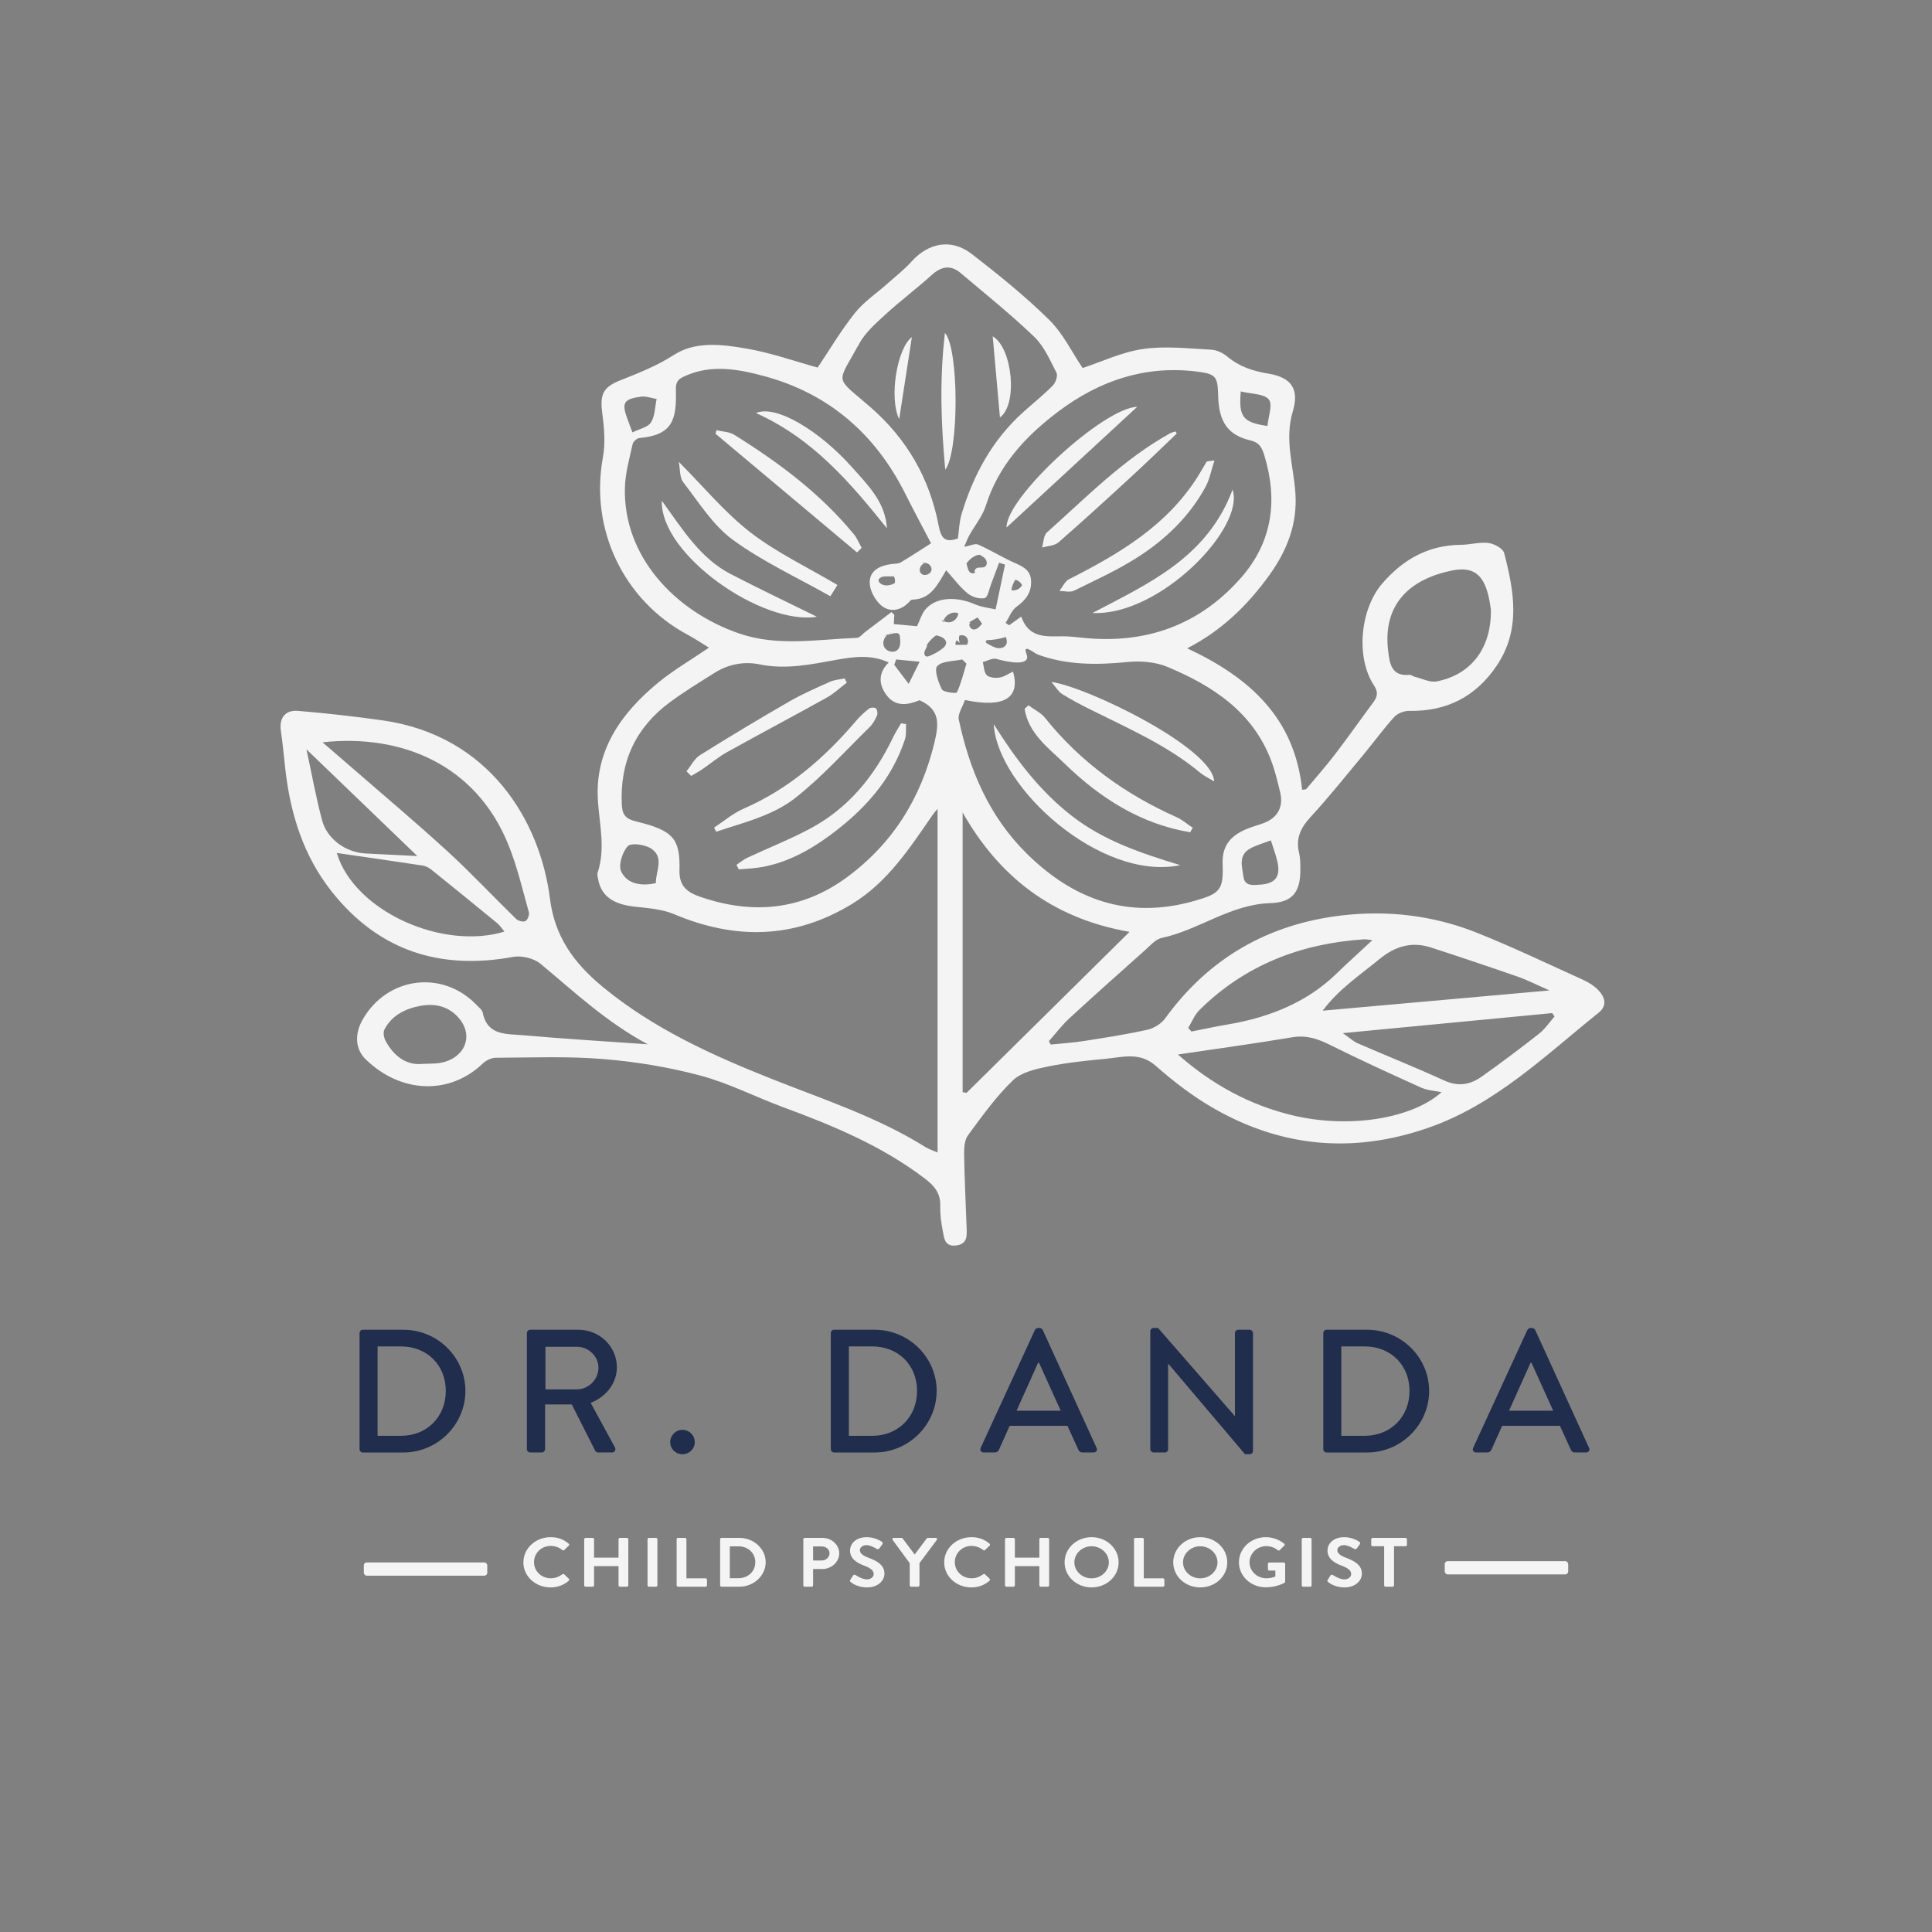 <?xml version="1.0" encoding="UTF-8"?>
<svg id="Layer_1" data-name="Layer 1" xmlns="http://www.w3.org/2000/svg" viewBox="0 0 1080 1080">
  <rect x="0" y="0" width="1080" height="1080" fill="#808080" stroke="none"/>
  <defs>
    <style>
      .cls-1 {
        fill: #202d4c;
      }

      .cls-2 {
        fill: #f4f4f5;
      }
    </style>
  </defs>
  <g>
    <path class="cls-1" d="M200.99,745.2c0-.98.79-1.86,1.78-1.86h22.72c19.07,0,34.67,15.39,34.67,34.21s-15.61,34.4-34.67,34.4h-22.72c-.99,0-1.78-.88-1.78-1.86v-64.88ZM224.11,802.63c14.52,0,25.09-10.58,25.09-25.09s-10.57-24.89-25.09-24.89h-13.04v49.98h13.04Z"/>
    <path class="cls-1" d="M294.54,745.2c0-.98.79-1.86,1.88-1.86h26.87c11.85,0,21.54,9.31,21.54,20.97,0,9.02-6.03,16.47-14.62,19.9l13.53,24.89c.69,1.27,0,2.84-1.68,2.84h-7.71c-.79,0-1.38-.49-1.58-.88l-13.14-25.97h-14.92v24.99c0,.98-.89,1.86-1.88,1.86h-6.42c-1.09,0-1.88-.88-1.88-1.86v-64.88ZM322.49,776.66c6.42,0,12.05-5.39,12.05-12.15,0-6.37-5.63-11.66-12.05-11.66h-17.58v23.82h17.58Z"/>
    <path class="cls-1" d="M381.46,799.3c3.85,0,6.91,3.04,6.91,6.86s-3.06,6.76-6.91,6.76-6.82-3.04-6.82-6.76,3.06-6.86,6.82-6.86Z"/>
    <path class="cls-1" d="M464.43,745.2c0-.98.79-1.86,1.78-1.86h22.72c19.07,0,34.67,15.39,34.67,34.21s-15.61,34.4-34.67,34.4h-22.72c-.99,0-1.78-.88-1.78-1.86v-64.88ZM487.55,802.63c14.52,0,25.09-10.58,25.09-25.09s-10.57-24.89-25.09-24.89h-13.04v49.98h13.04Z"/>
    <path class="cls-1" d="M548.2,809.39l30.33-65.96c.3-.59,1.19-1.08,1.68-1.08h.99c.49,0,1.38.49,1.68,1.08l30.13,65.96c.59,1.27-.2,2.55-1.68,2.55h-6.22c-1.19,0-1.88-.59-2.27-1.47l-6.12-13.43h-32.3c-1.98,4.51-4.05,8.92-6.03,13.43-.3.69-1.09,1.47-2.27,1.47h-6.22c-1.48,0-2.27-1.27-1.68-2.55ZM592.95,788.61l-12.15-26.85h-.49l-12.05,26.85h24.7Z"/>
    <path class="cls-1" d="M643.02,744.12c0-.98.89-1.76,1.88-1.76h2.47l42.87,49.2h.1v-46.36c0-.98.79-1.86,1.88-1.86h6.32c.99,0,1.88.88,1.88,1.86v65.96c0,.98-.89,1.76-1.88,1.76h-2.57l-42.87-50.57h-.1v47.73c0,.98-.79,1.86-1.88,1.86h-6.22c-.99,0-1.88-.88-1.88-1.86v-65.96Z"/>
    <path class="cls-1" d="M739.72,745.2c0-.98.79-1.86,1.78-1.86h22.72c19.07,0,34.67,15.39,34.67,34.21s-15.61,34.4-34.67,34.4h-22.72c-.99,0-1.78-.88-1.78-1.86v-64.88ZM762.84,802.63c14.52,0,25.09-10.58,25.09-25.09s-10.57-24.89-25.09-24.89h-13.04v49.98h13.04Z"/>
    <path class="cls-1" d="M823.49,809.39l30.33-65.96c.3-.59,1.19-1.08,1.68-1.08h.99c.49,0,1.38.49,1.68,1.08l30.13,65.96c.59,1.27-.2,2.55-1.68,2.55h-6.22c-1.19,0-1.88-.59-2.27-1.47l-6.12-13.43h-32.3c-1.98,4.51-4.05,8.92-6.03,13.43-.3.69-1.09,1.47-2.27,1.47h-6.22c-1.48,0-2.27-1.27-1.68-2.55ZM868.24,788.61l-12.15-26.85h-.49l-12.05,26.85h24.7Z"/>
  </g>
  <g>
    <path class="cls-2" d="M307.75,859.29c4.24,0,7.31,1.25,10.17,3.63.38.31.38.78.04,1.09l-2.56,2.46c-.29.31-.71.31-1.05,0-1.76-1.44-4.12-2.3-6.47-2.3-5.38,0-9.37,4.17-9.37,9.09s4.03,9.01,9.41,9.01c2.52,0,4.66-.9,6.43-2.22.34-.27.8-.23,1.05,0l2.6,2.5c.34.27.25.78-.04,1.05-2.86,2.57-6.47,3.78-10.21,3.78-8.4,0-15.17-6.2-15.17-14s6.76-14.08,15.17-14.08Z"/>
    <path class="cls-2" d="M326.57,860.42c0-.39.38-.74.8-.74h3.91c.46,0,.8.35.8.74v10.33h13.69v-10.33c0-.39.34-.74.8-.74h3.86c.42,0,.8.35.8.74v25.82c0,.39-.38.74-.8.74h-3.86c-.46,0-.8-.35-.8-.74v-10.76h-13.69v10.76c0,.39-.34.74-.8.74h-3.91c-.42,0-.8-.35-.8-.74v-25.82Z"/>
    <path class="cls-2" d="M361.98,860.42c0-.39.38-.74.8-.74h3.91c.42,0,.8.35.8.74v25.82c0,.39-.38.74-.8.74h-3.91c-.42,0-.8-.35-.8-.74v-25.82Z"/>
    <path class="cls-2" d="M378.24,860.42c0-.39.34-.74.8-.74h3.87c.42,0,.8.35.8.74v21.88h10.71c.46,0,.8.35.8.74v3.2c0,.39-.34.74-.8.74h-15.38c-.46,0-.8-.35-.8-.74v-25.82Z"/>
    <path class="cls-2" d="M402.56,860.42c0-.39.34-.74.76-.74h9.96c8.11,0,14.74,6.12,14.74,13.61s-6.64,13.69-14.74,13.69h-9.96c-.42,0-.76-.35-.76-.74v-25.82ZM412.76,882.22c5.46,0,9.45-3.82,9.45-8.93s-3.99-8.89-9.45-8.89h-4.79v17.82h4.79Z"/>
    <path class="cls-2" d="M449.06,860.42c0-.39.34-.74.8-.74h9.87c5.17,0,9.41,3.9,9.41,8.62s-4.24,8.78-9.37,8.78h-5.25v9.17c0,.39-.38.74-.8.74h-3.86c-.46,0-.8-.35-.8-.74v-25.82ZM459.39,872.31c2.35,0,4.33-1.76,4.33-4.06,0-2.15-1.97-3.78-4.33-3.78h-4.87v7.84h4.87Z"/>
    <path class="cls-2" d="M475.31,883.16l1.51-2.42c.34-.55,1.05-.55,1.43-.27.21.12,3.61,2.42,6.34,2.42,2.18,0,3.82-1.33,3.82-3,0-1.99-1.81-3.35-5.33-4.68-3.95-1.48-7.9-3.82-7.9-8.42,0-3.47,2.77-7.49,9.45-7.49,4.29,0,7.56,2.03,8.4,2.61.42.23.55.9.25,1.29l-1.6,2.22c-.34.47-.97.78-1.47.47-.34-.2-3.53-2.15-5.84-2.15s-3.7,1.48-3.7,2.73c0,1.83,1.55,3.08,4.96,4.37,4.08,1.52,8.78,3.78,8.78,8.81,0,4.02-3.74,7.72-9.66,7.72-5.29,0-8.4-2.3-9.24-3.04-.38-.35-.59-.55-.21-1.17Z"/>
    <path class="cls-2" d="M508.54,873.83l-9.58-13.03c-.34-.51,0-1.13.67-1.13h4.29c.34,0,.55.19.67.35l6.72,8.97,6.72-8.97c.13-.16.34-.35.67-.35h4.33c.67,0,1.01.62.67,1.13l-9.7,12.99v12.44c0,.39-.38.74-.8.74h-3.86c-.46,0-.8-.35-.8-.74v-12.4Z"/>
    <path class="cls-2" d="M542.98,859.29c4.24,0,7.31,1.25,10.17,3.63.38.31.38.78.04,1.09l-2.56,2.46c-.29.31-.71.31-1.05,0-1.76-1.44-4.12-2.3-6.47-2.3-5.38,0-9.37,4.17-9.37,9.09s4.03,9.01,9.41,9.01c2.52,0,4.66-.9,6.43-2.22.34-.27.8-.23,1.05,0l2.6,2.5c.34.27.25.78-.04,1.05-2.86,2.57-6.47,3.78-10.21,3.78-8.4,0-15.17-6.2-15.17-14s6.76-14.08,15.17-14.08Z"/>
    <path class="cls-2" d="M561.8,860.42c0-.39.38-.74.8-.74h3.91c.46,0,.8.35.8.74v10.33h13.69v-10.33c0-.39.34-.74.8-.74h3.87c.42,0,.8.35.8.74v25.82c0,.39-.38.74-.8.74h-3.87c-.46,0-.8-.35-.8-.74v-10.76h-13.69v10.76c0,.39-.34.74-.8.74h-3.91c-.42,0-.8-.35-.8-.74v-25.82Z"/>
    <path class="cls-2" d="M610.19,859.29c8.4,0,15.12,6.28,15.12,14.08s-6.72,14-15.12,14-15.08-6.2-15.08-14,6.68-14.08,15.08-14.08ZM610.19,882.3c5.29,0,9.66-4.02,9.66-8.93s-4.37-9.01-9.66-9.01-9.62,4.1-9.62,9.01,4.33,8.93,9.62,8.93Z"/>
    <path class="cls-2" d="M633.92,860.42c0-.39.34-.74.8-.74h3.87c.42,0,.8.35.8.74v21.88h10.71c.46,0,.8.35.8.74v3.2c0,.39-.34.74-.8.74h-15.38c-.46,0-.8-.35-.8-.74v-25.82Z"/>
    <path class="cls-2" d="M670.93,859.29c8.4,0,15.12,6.28,15.12,14.08s-6.72,14-15.12,14-15.08-6.2-15.08-14,6.68-14.08,15.08-14.08ZM670.93,882.3c5.29,0,9.66-4.02,9.66-8.93s-4.37-9.01-9.66-9.01-9.62,4.1-9.62,9.01,4.33,8.93,9.62,8.93Z"/>
    <path class="cls-2" d="M707.64,859.29c3.78,0,7.39,1.37,10.25,3.63.34.31.38.78.04,1.09l-2.6,2.54c-.34.31-.71.31-1.09,0-1.81-1.48-4.03-2.26-6.34-2.26-5.25,0-9.41,4.17-9.41,9.05s4.16,8.93,9.45,8.93c2.35,0,4.16-.66,5-.98v-3.32h-3.36c-.46,0-.8-.31-.8-.7v-3.08c0-.43.34-.74.8-.74h8.07c.42,0,.76.35.76.74v9.98c0,.31-.17.51-.34.62,0,0-4.33,2.53-10.42,2.53-8.36,0-15.08-6.16-15.08-13.96s6.72-14.08,15.08-14.08Z"/>
    <path class="cls-2" d="M727.68,860.42c0-.39.38-.74.8-.74h3.91c.42,0,.8.35.8.74v25.82c0,.39-.38.74-.8.74h-3.91c-.42,0-.8-.35-.8-.74v-25.82Z"/>
    <path class="cls-2" d="M742.21,883.16l1.51-2.42c.34-.55,1.05-.55,1.43-.27.21.12,3.61,2.42,6.34,2.42,2.18,0,3.82-1.33,3.82-3,0-1.99-1.81-3.35-5.33-4.68-3.95-1.48-7.9-3.82-7.9-8.42,0-3.47,2.77-7.49,9.45-7.49,4.29,0,7.56,2.03,8.4,2.61.42.23.55.9.25,1.29l-1.6,2.22c-.34.47-.97.78-1.47.47-.34-.2-3.53-2.15-5.84-2.15s-3.7,1.48-3.7,2.73c0,1.83,1.55,3.08,4.96,4.37,4.08,1.52,8.78,3.78,8.78,8.81,0,4.02-3.74,7.72-9.66,7.72-5.29,0-8.4-2.3-9.24-3.04-.38-.35-.59-.55-.21-1.17Z"/>
    <path class="cls-2" d="M773.76,864.36h-6.43c-.46,0-.8-.35-.8-.74v-3.2c0-.39.34-.74.8-.74h18.36c.46,0,.8.35.8.74v3.2c0,.39-.34.74-.8.74h-6.43v21.88c0,.39-.38.74-.8.74h-3.91c-.42,0-.8-.35-.8-.74v-21.88Z"/>
  </g>
  <rect class="cls-2" x="807.61" y="872.7" width="69.02" height="7.39" rx="1.63" ry="1.63"/>
  <rect class="cls-2" x="203.37" y="873.42" width="69.02" height="7.39" rx="1.63" ry="1.63"/>
  <g>
    <path class="cls-2" d="M468.12,327c-.95,1.53-2.12,3.41-3.92,6.31-18.55-10.48-37.79-19.31-54.54-31.55-11.15-8.15-19.01-20.95-27.71-32.16-2.11-2.72-1.71-7.4-2.51-11.43,13.7,13.74,25.57,28.22,40,39.4,14.61,11.32,31.74,19.39,48.68,29.43Z"/>
    <path class="cls-2" d="M479.06,308.8c-26.36-22.11-52.72-44.21-79.07-66.32.18-.67.37-1.34.55-2.01,3.32.82,7.13.86,9.9,2.58,24.83,15.47,48.16,32.82,66.88,55.62,1.83,2.22,2.92,5.05,4.35,7.6-.87.85-1.74,1.69-2.61,2.54Z"/>
    <path class="cls-2" d="M456.62,344.76c-30.44,5.03-87.61-34.65-86.66-64.85,11.84,16.41,21.68,32.27,38.42,40.95,15.98,8.29,32.26,16.01,48.24,23.9Z"/>
    <path class="cls-2" d="M495.79,295.29c-20.42-25.35-41.1-49.92-73.19-64.4,11.17-4.86,35.56,9.89,53.9,30.54,8.64,9.72,18.46,19.3,19.29,33.85Z"/>
    <path class="cls-2" d="M659.78,483.63c-44.43,9.21-102.33-43.47-104.26-78.78,12.12,19.27,25.54,37.21,43.76,51.34,18.04,14,39.07,20.88,60.5,27.44Z"/>
    <path class="cls-2" d="M665.3,465.24c-27.47-4.58-50.15-18.97-69.82-38.05-9.11-8.84-20.56-17.06-22.73-30.94.72-.66,1.43-1.32,2.15-1.98,3.15,2.33,6.97,4.13,9.34,7.09,19.8,24.72,44.69,42.58,73.44,55.44,3.26,1.46,6.06,3.94,9.08,5.94-.49.83-.97,1.66-1.46,2.5Z"/>
    <path class="cls-2" d="M587.72,381.21c19.96,2.69,90.23,36.91,91,55.6-3.01-1.84-5.69-3.07-7.87-4.89-18.32-15.24-39.96-24.66-61.01-35.14-5.49-2.73-10.96-5.59-16.15-8.84-2.12-1.33-3.49-3.86-5.97-6.73Z"/>
    <path class="cls-2" d="M506.51,404.78c-.18,2.85.23,5.89-.63,8.52-7.57,23.01-23.17,39.88-42.25,53.87-11.41,8.37-23.75,15.03-37.9,17.55-4.2.75-8.5.87-12.76,1.28-.42-.85-.84-1.7-1.26-2.55,1.99-1.33,3.86-2.94,6-3.95,11.76-5.5,23.9-10.27,35.32-16.38,21.29-11.41,35.81-29.29,46.14-50.82,1.31-2.74,2.99-5.3,4.51-7.94.94.14,1.89.28,2.83.42Z"/>
    <path class="cls-2" d="M399.17,462.63c5.48-3.57,10.6-8,16.51-10.58,25.26-11,45.29-28.45,62.91-49.12,2.13-2.5,4.59-4.79,7.19-6.81.88-.68,3.18-.77,3.87-.12.79.76,1.08,2.87.6,3.97-1,2.31-2.3,4.69-4.08,6.44-13.69,13.41-26.6,27.82-41.58,39.62-12.68,9.99-28.99,13.77-44.23,18.9-.4-.77-.79-1.54-1.19-2.31Z"/>
    <path class="cls-2" d="M383.74,431.15c2.5-3.06,4.42-7.05,7.59-9.04,16.43-10.3,33.08-20.28,49.88-29.97,7.28-4.2,15.06-7.58,22.75-11.02,2.51-1.12,5.46-1.28,8.2-1.87.4.78.81,1.56,1.21,2.34-3.69,2.8-7.12,6.1-11.13,8.33-18.54,10.32-37.3,20.22-55.84,30.54-4.89,2.72-9.23,6.43-13.88,9.6-1.97,1.34-4.1,2.47-6.15,3.69-.88-.87-1.76-1.73-2.63-2.6Z"/>
    <path class="cls-2" d="M678.89,257.39c-1.89,5.76-2.74,10.69-5.02,14.85-8.93,16.33-22.07,29.04-37.49,38.98-11.37,7.33-23.85,13-36.04,18.99-2.19,1.08-5.38.14-8.11.14,1.76-2.23,3.05-5.4,5.35-6.56,27.91-14.14,54.52-29.82,71.86-57.19,1.77-2.79,3.34-5.7,5.08-8.5.17-.28.95-.18,4.36-.71Z"/>
    <path class="cls-2" d="M657.83,242.33c-8.13,7.74-16.16,15.6-24.42,23.2-13.78,12.68-27.59,25.34-41.7,37.65-2.22,1.94-6.09,1.99-9.2,2.91.87-2.88.83-6.77,2.74-8.47,21.97-19.56,42.6-40.82,68.67-55.31.97-.54,2.12-.75,3.19-1.12.24.38.49.76.73,1.14Z"/>
    <path class="cls-2" d="M610.73,342.65c31.29-16.48,64.05-30.86,78.3-68.96,7.1,21.56-41.07,70.88-78.3,68.96Z"/>
    <path class="cls-2" d="M635.7,227.42c-24.47,22.6-48.67,44.95-73.03,67.45-.39-16.78,54.17-66.98,73.03-67.45Z"/>
    <path class="cls-2" d="M528.4,262.53c-2.28-24.88-3.32-49.77-.17-76.41,7.9,8.75,7.9,66.73.17,76.41Z"/>
    <path class="cls-2" d="M554.93,188c11.01,6.38,14.22,37.98,4.04,45.35-1.35-15.16-2.73-30.62-4.04-45.35Z"/>
    <path class="cls-2" d="M502.65,234.32c-5.92-12.49-.92-40.03,7.08-45.85-2.37,15.34-4.72,30.6-7.08,45.85Z"/>
    <path class="cls-2" d="M893.39,553.4c-2.28-2.32-5.23-4.21-8.21-5.56-19.8-8.98-39.44-18.38-59.61-26.44-24.19-9.68-49.85-12.67-75.52-9.67-40.89,4.78-74.19,23.73-98.65,57.46-2.17,2.99-6.21,5.59-9.83,6.4-11.72,2.62-23.63,4.46-35.51,6.32-6.17.97-12.44,1.35-18.66,2-.36-.63-.73-1.25-1.09-1.88,3.82-4.3,7.31-8.95,11.52-12.82,13.96-12.87,28.15-25.5,42.34-38.13,2.86-2.54,5.8-6.03,9.19-6.76,20.88-4.46,38.44-18.78,60.71-19.46,12.63-.39,16.91-6.36,16.84-18.92-.02-3.07,0-6.23-.72-9.18-1.95-8.09.89-14.02,6.41-20.02,10.38-11.29,19.97-23.31,29.78-35.12,5.73-6.9,11-14.22,17.03-20.84,1.86-2.04,5.57-3.43,8.4-3.39,20.96.35,37.2-7.95,48.89-25.31,13.59-20.19,9.66-41.64,4.12-62.97-.66-2.54-5.59-5.17-8.81-5.58-4.97-.63-10.18.99-15.29,1.03-18.26.14-32.49,8.19-44.09,21.71-12.38,14.43-14.79,41.39-4.57,56.88,2.55,3.86,1.91,6.38-.44,9.55-7.19,9.68-14.12,19.56-21.45,29.13-5.1,6.66-10.69,12.94-16.06,19.38-.74.1-1.47.2-2.21.3-4.12-40.07-29.25-62.77-64.24-79.09,19.41-9.99,33.9-24.19,46.04-41.09,9.85-13.72,15.62-28.57,14.44-45.66-1.04-15.16-6.18-30-1.49-45.57,3.76-12.48-.62-19.1-13.58-21.23-8.59-1.41-16.21-3.87-22.96-9.51-2.43-2.03-5.93-3.72-9.03-3.87-12.71-.64-25.68-2.21-38.12-.39-12.01,1.75-23.47,7.25-33.75,10.63-5.97-8.81-10.95-19.3-18.73-26.95-13.48-13.26-28.32-25.25-43.31-36.83-11.31-8.74-24.1-6.29-33.57,4.22-4.08,4.53-8.98,8.33-13.55,12.41-6.11,5.45-13.17,10.12-18.18,16.43-7.85,9.88-14.34,20.86-20.79,30.47-12.76-3.51-26.09-8.27-39.83-10.63-13.56-2.34-28.43-4.24-40.53,3.56-9.65,6.23-19.8,10.13-30.18,14.28-9.96,3.98-11.2,8.35-9.81,18.82,1.06,7.96,1.74,16.39.3,24.19-7.39,40,11.38,79.84,47.43,99.16,3.96,2.12,7.71,4.66,11.86,7.19-10.12,6.91-19.96,12.58-28.6,19.72-20.78,17.19-35.54,38.13-33.44,66.58.98,13.23,4.15,26.26-.18,39.42-.37,1.12.04,2.55.27,3.8,1.71,9.27,8.4,13.94,20.23,15.24,7.51.83,15.45,1.37,22.26,4.24,34.16,14.4,67.08,13.89,99.24-5.63,20.24-12.28,32.54-31.54,45.53-50.27.7-1.01,1.57-1.9,2.48-2.99v192.09c-2.51-1.11-4.9-1.83-6.94-3.11-26.7-16.7-56.5-26.4-85.5-37.91-33.67-13.37-66.46-28.22-94.81-51.61-15.9-13.12-26.76-27.95-29.42-49.16-5.48-43.69-34.02-91.29-93.5-99.75-15.71-2.23-31.52-3.99-47.33-5.32-7.31-.62-10.64,4.14-9.6,11.19,1.04,7.08,1.68,14.22,2.48,21.33,2.84,25.15,10.15,48.69,26.14,68.74,26.16,32.8,60.21,43.77,101.14,36.28,4.83-.89,11.71.76,15.43,3.87,18.91,15.76,36.89,32.65,59.91,44.98-24.29-1.72-47.07-3.06-69.8-5.09-9.03-.81-19.89.42-22.48-12.63-.31-1.55-2.09-2.87-3.33-4.17-19.02-19.96-50.11-15.99-63.82,8.14-4.49,7.9-4.2,16.33,1.7,22.1,19.57,19.12,46.89,20.22,65.5,2.37,1.81-1.74,4.79-3.19,7.23-3.2,20.02-.08,40.13-.93,60.02.71,18.28,1.5,36.68,4.51,54.38,9.24,15.98,4.27,30.99,12.06,46.6,17.81,27.73,10.21,54.8,21.5,78.63,39.57,5.61,4.25,9.04,8.29,8.86,15.45-.12,4.58.48,9.25,1.37,13.76.8,4.04.9,9.22,7.54,8.39,6.25-.78,6-5.27,5.84-9.75-.49-13.59-1.18-27.17-1.39-40.77-.06-3.72.12-8.29,2.13-11.05,7.82-10.66,15.65-21.56,25.09-30.7,4.67-4.52,12.67-6.34,19.51-7.75,10.76-2.21,21.77-3.31,32.73-4.37,9.43-.92,18.76-3.89,27.68,4,10.11,8.93,21.07,17.29,32.77,23.96,37.87,21.59,77.61,25.12,119.12,10.8,37.76-13.02,65.59-40.35,95.67-64.5,4.95-3.97,3.55-8.78-.28-12.68ZM811.65,318.92c11.79-2.4,17.55,2.19,20.4,14.17.77,3.22,1.17,6.53,1.37,7.67.35,21.58-11.05,36.37-30.22,40.14-3.87.76-8.37-1.64-12.56-2.64-.93-.22-1.83-1.11-2.68-1.03-9.96.96-11.07-5.87-11.96-13.17-3.39-27.57,13.66-40.67,35.66-45.14ZM180.08,458.65c-3.4-12.58-5.67-25.47-8.76-39.76,21.69,20.88,41.5,39.95,61.98,59.65-10.77-.54-19.85-1.01-28.93-1.45-10.85-.52-21.44-7.88-24.29-18.44ZM188.25,476.81c15.8,2.29,31.93,4.59,48.03,7.04,1.67.25,3.42,1.15,4.76,2.22,12.39,9.95,24.72,19.98,37.01,30.07,1.33,1.09,2.28,2.65,3.94,4.63-34.77,10.58-83.99-11.48-93.74-43.96ZM293.71,514.9c-1.23.64-4.07-.12-5.23-1.25-12.83-12.5-25.07-25.62-38.27-37.71-17.55-16.08-35.8-31.4-53.75-47.03-4.99-4.34-10.01-8.64-16.17-13.95,43.75-4.79,85.44,12.1,103.76,56.91,5,12.22,7.99,25.28,11.59,38.05.41,1.46-.7,4.35-1.93,4.99ZM245.61,594.25c-2.51.39-5.11.27-9.49.47-8.67.92-15.86-4.07-20.61-12.92-.95-1.77-1.45-4.74-.6-6.34,4.26-8.09,12-11.76,20.43-13.24,8.45-1.48,16.37.59,21.93,7.85,7.65,9.99,1.81,22.09-11.65,24.17ZM704.37,494.53c-3.84.24-8.51.99-9.22-4.22-.75-5.53-3.13-12.09,3.57-15.9,3.41-1.95,7.36-2.96,11.7-4.65,1.39,4.48,2.87,8.26,3.72,12.18,1.79,8.21-1.33,12.07-9.78,12.59ZM693.6,218.82c5.91,1.46,12.93,1.19,15.67,4.47,2.32,2.78-.31,9.68-.76,14.84-13.75-2.02-16.13-5-14.92-19.31ZM668.41,207.63c11.75,1.39,12.23,2.82,12.57,14.14.4,13.58,5.2,21.47,17.82,24.36,5.09,1.17,6.59,3.91,7.99,8.51,7.68,25.19,4.4,48.48-13.07,68.36-23.28,26.48-53.2,37.14-88.24,33.55-2.81-.29-5.62-.63-8.43-.78-9.99-.52-21.33,2.63-26.18-11.09-2.89,2.07-4.82,3.46-6.75,4.84-.67-.44-1.34-.88-2-1.32,2.03-3.1,3.42-7.1,6.23-9.11,5.32-3.8,8.45-8.3,8-14.74-.45-6.54-5.94-8.2-10.89-10.5-6.32-2.94-12.28-6.65-18.66-9.42-1.77-.77-4.47.64-7.83,1.24,1.1-2.5,1.82-4.53,2.85-6.38,3.08-5.55,7.38-10.68,9.24-16.59,7.14-22.6,22.18-38.83,40.52-52.64,22.77-17.14,48.06-25.82,76.84-22.43ZM551.33,357.87c3.72-.07,7.42-.67,10.97-1.79.41,1.27.78,2.67.31,3.92-.69,1.82-2.95,2.6-4.88,2.31s-3.62-1.36-5.35-2.26c-.61-.32-1.33-.76-1.34-1.45,0-.3.26-.5.54-.57l-.26-.15ZM566.85,323.94l.78.08s-.02.03-.03.05c1.61.4,3.03,1.54,3.74,3.04-1.09,2.11-3.68,3.33-6,2.81.31-2.09,1.09-4.1,2.26-5.86-.25-.06-.5-.11-.75-.13ZM545.26,320.15c-3.61,1.27-4.01-1.45-5-5.15,1.68-2.41,4.42-4.67,7.35-4.9,1.3.69,2.66,1.43,3.45,2.67.8,1.24.79,3.13-.41,3.97-1.11.78-2.63.38-3.98.6-1.34.22-2.56,2.08-1.42,2.81ZM480.3,192.12c3.44-6.29,9.33-11.43,14.75-16.4,8.28-7.59,17.33-14.35,25.66-21.89,5.42-4.92,10.66-5.98,16.32-1.18,13.86,11.72,28.06,23.09,41.12,35.64,5.52,5.31,8.84,13.07,12.44,20.09.85,1.66-.47,5.53-2.05,7.14-5.22,5.27-11.06,9.92-16.58,14.89-17.27,15.55-27.91,35.15-34.47,57.11-1.29,4.31-1.38,8.98-2.02,13.5-7.28,2.49-9.37.03-10.81-7.46-5.03-26.13-17.68-48.18-37.97-65.86-20.41-17.79-19.19-12.2-6.38-35.57ZM515.45,314.94c2.29-1.16,5.5.93,5.27,3.49-.23,2.56-3.92,4-5.76,2.21-1.84-1.79-.37-5.6,2.2-5.6l-1.71-.1ZM358.27,221.73c2.81-.39,5.84.82,8.78,1.3-.94,4.44-.88,9.52-3.16,13.12-1.73,2.74-6.44,3.59-10.36,5.56-1.16-3.12-1.97-5.26-2.76-7.41-3.35-9.1-2.26-11.2,7.51-12.57ZM349.34,272.3c.25-8.07,2.57-16.1,4.31-24.07.3-1.37,2.37-3.24,3.76-3.37,18.41-1.64,20.92-10.04,20.41-26.84-.15-4.88,1.47-6.15,4.96-7.74,14.8-6.76,29.84-3.95,44.36-.04,36.21,9.76,62.17,32.36,78.92,65.76,4.87,9.72,10.02,19.3,14.4,27.7-5.63,3.59-11.18,7.27-16.89,10.66-1.37.81-3.31.72-5,.93-6.39.78-12.35,3.41-12.41,10.22-.04,4.3,2.85,9.73,6.18,12.7,4.52,4.04,10.46,3.52,15.27-1.09.74-.7,1.54-1.89,2.32-1.91,10.65-.21,14.29-8.64,19-16.44,4.09,4.55,7.55,9.29,11.94,12.91,2.43,2.01,6.69,3.32,9.61,2.66,1.73-.39,2.51-5.2,3.63-8.06,1.51-3.88,2.94-7.8,4.4-11.71,1.1.34,2.2.69,3.3,1.03-1.64,7.8-3.27,15.6-5.25,25.05-2.67-.64-7.62-1.13-11.98-3-10.66-4.58-22.01-3.66-27.54,3.37-1.91,2.43-2.8,5.66-4.41,9.05-3.55-.33-7.99-.75-13-1.21.09-1.6.2-3.36.3-5.13-.53-.53-1.06-1.05-1.59-1.58-4.9,3.71-9.79,7.43-14.7,11.13-1.53,1.16-3.05,3.24-4.63,3.29-21.93.8-43.98,4.99-65.64-2.4-35.88-12.24-65.25-43.16-64.03-81.88ZM500.11,326.01c-2.51,1.41-5.93,1.89-8.11,0-2.18-1.88,0-3.74,2.88-3.82h4.75c.67.93.95,2.78.47,3.82ZM541.68,347.9c1.6-.92,3.21-1.85,4.81-2.77.83,1.17,1.66,2.34,2.48,3.51-1.18,1.52-2.61,3.18-4.54,3.25-1.92.07-3.52-2.8-1.88-3.8l-.88-.18ZM517.72,361.26c1.32-2.44,3.25-4.55,5.56-6.09,2.59.48,5.88,1.83,5.59,4.45-.14,1.32-1.23,2.32-2.29,3.12-2.15,1.62-4.52,2.95-7.02,3.95-.58.23-1.22.45-1.81.24-1.13-.39-1.25-1.98-.8-3.09.45-1.1,1.27-2.1,1.34-3.29l-.57.7ZM527.43,347.17c-.07.26-.12.53-.14.8l-.97-1.61c.33.32.71.58,1.11.8.85-3.38,4.98-5.67,8.26-4.35-.17,2.08-1.62,4-3.57,4.73-1.52.58-3.28.4-4.7-.38ZM493.78,355.79l2.72-1.34c.62-.45,1.31-.8,2.04-1l-2.04,1c-.22.16-.43.33-.62.51,1.46-.5,2.98-.85,4.51-1.02.68-.07,1.44-.09,1.97.35.53.44.65,1.2.72,1.89.27,2.41.45,5.16-1.2,6.94-2.23,2.41-6.88,1.01-7.87-2.12-.68-2.15.22-4.5,1.87-6.04-.71.24-1.41.51-2.1.83ZM500.96,368.64c4.37.43,8.74.86,13.11,1.29-1.76,3.55-3.51,7.09-6.12,12.36-3.68-4.86-5.87-7.76-8.06-10.65.36-1,.71-2,1.07-3ZM366.61,493.68c-8.35,1.85-16,.41-19.33-6.42-1.73-3.55.6-10.96,3.66-14.25,1.87-2.01,9.55-.93,12.97,1.3,7.68,5.01,2.61,12.68,2.71,19.37ZM522.38,415.01c-7.52,31.22-23.42,56.69-49.22,75.58-25.09,18.37-52.74,20.76-81.81,10.7-7.07-2.45-11.76-5.85-11.52-14.75.47-17.92-3.63-22.32-24.21-27.34-6.33-1.54-7.76-4.06-8.03-9.56-1.14-23.84,7.78-42.96,26.9-57.1,8.01-5.93,16.58-11.14,25.03-16.45,7.71-4.84,16.44-6.48,25.15-4.69,14.58,3,28.57.03,42.68-2.52,9.85-1.78,19.67-3.14,29.44,1.45-5.71,5.59-5.8,11.91-1.42,17.98,5.22,7.23,12.32,5.7,18.65,3.12,11.55,5.18,10.87,13.14,8.35,23.59ZM526.5,385.32c-2.05-3.97-4.41-11.11-2.58-12.98,2.9-2.95,9.13-2.64,13.96-3.7.79.78,1.58,1.56,2.38,2.35-1.66,5.42-3,10.99-5.35,16.09-.31.67-7.53-.06-8.41-1.76ZM539.4,391.31c21.98,4.61,31.04-1.11,26.9-15.91-2.51,1.18-4.9,2.93-7.51,3.35-2.34.38-5.7.1-7.19-1.35-1.6-1.56-1.54-4.82-2.21-7.33,2.59-.64,5.5-2.37,7.71-1.72,6.21,1.83,19.47,4.38,16.72-2.72-2.49-6.41,4.38-.43,6.36.29,16.34,5.95,33,5.84,50.05,4.16,7.36-.73,15.69-.09,22.41,2.73,25.32,10.6,47.69,25.13,57.99,52.47,2.15,5.72,3.58,11.73,5,17.69,1.92,8.05-1.38,14.11-9.06,17.08-3.09,1.19-6.34,1.99-9.4,3.25-8.73,3.59-14.11,8.93-13.71,19.62.55,14.67-1.52,16.67-15.97,20.75-36.69,10.37-67.27-.51-93.68-26.66-20.98-20.78-31.84-46.58-37.84-74.75-.68-3.17,2.14-7.08,3.44-10.95ZM540.35,610.89c-.74-.12-1.48-.24-2.23-.36v-156.33c20.2,35.45,49.52,59.08,93.3,66.71-31.54,31.16-61.31,60.57-91.08,89.98ZM771.29,536.02c8.59-7.08,17.91-9.82,28.56-6.38,16.26,5.26,32.47,10.71,48.61,16.34,5.49,1.92,10.71,4.61,17.71,7.68-43.05,3.84-84.3,7.53-126.8,11.32,9.1-12.17,21.02-20,31.92-28.97ZM670.44,564.67c25.48-25.25,56.77-37.26,92.16-39.59.97-.06,1.95.19,4.56.47-7.49,6.97-14.17,13.03-20.67,19.28q-22.43,21.58-60.4,27.9c-6.72,1.12-13.39,2.59-20.08,3.9-.59-.68-1.19-1.35-1.78-2.03,2.04-3.34,3.52-7.25,6.21-9.92ZM722.65,623.5c-24.1-5.76-45.08-17.24-64.18-34.02,22.45-3.34,43.24-6.15,63.91-9.64,7.94-1.34,14.37.91,21.24,4.33,16.73,8.32,33.72,16.12,50.76,23.79,3.61,1.63,7.87,1.81,11.47,2.58-16.51,14.79-51.62,20.51-83.21,12.96ZM860.28,577.91c-10.46,8.22-21.13,16.19-31.97,23.9-6.34,4.51-13.08,5.8-20.85,2.25-16.04-7.32-32.43-13.88-48.61-20.9-2.26-.98-4.16-2.82-8.21-5.63,40.39-3.86,78.72-7.53,117.05-11.2.44.63.88,1.26,1.31,1.89-2.88,3.26-5.36,7.04-8.73,9.69ZM536.55,359.35c-.52-1.24-.63-2.66-.29-3.97,1.35-.63,3.1-.24,4.06.89s1.05,2.92.21,4.15c-2.09.03-4.19.06-6.28.09-.31-.87-.07-1.92.6-2.57"/>
  </g>
</svg>